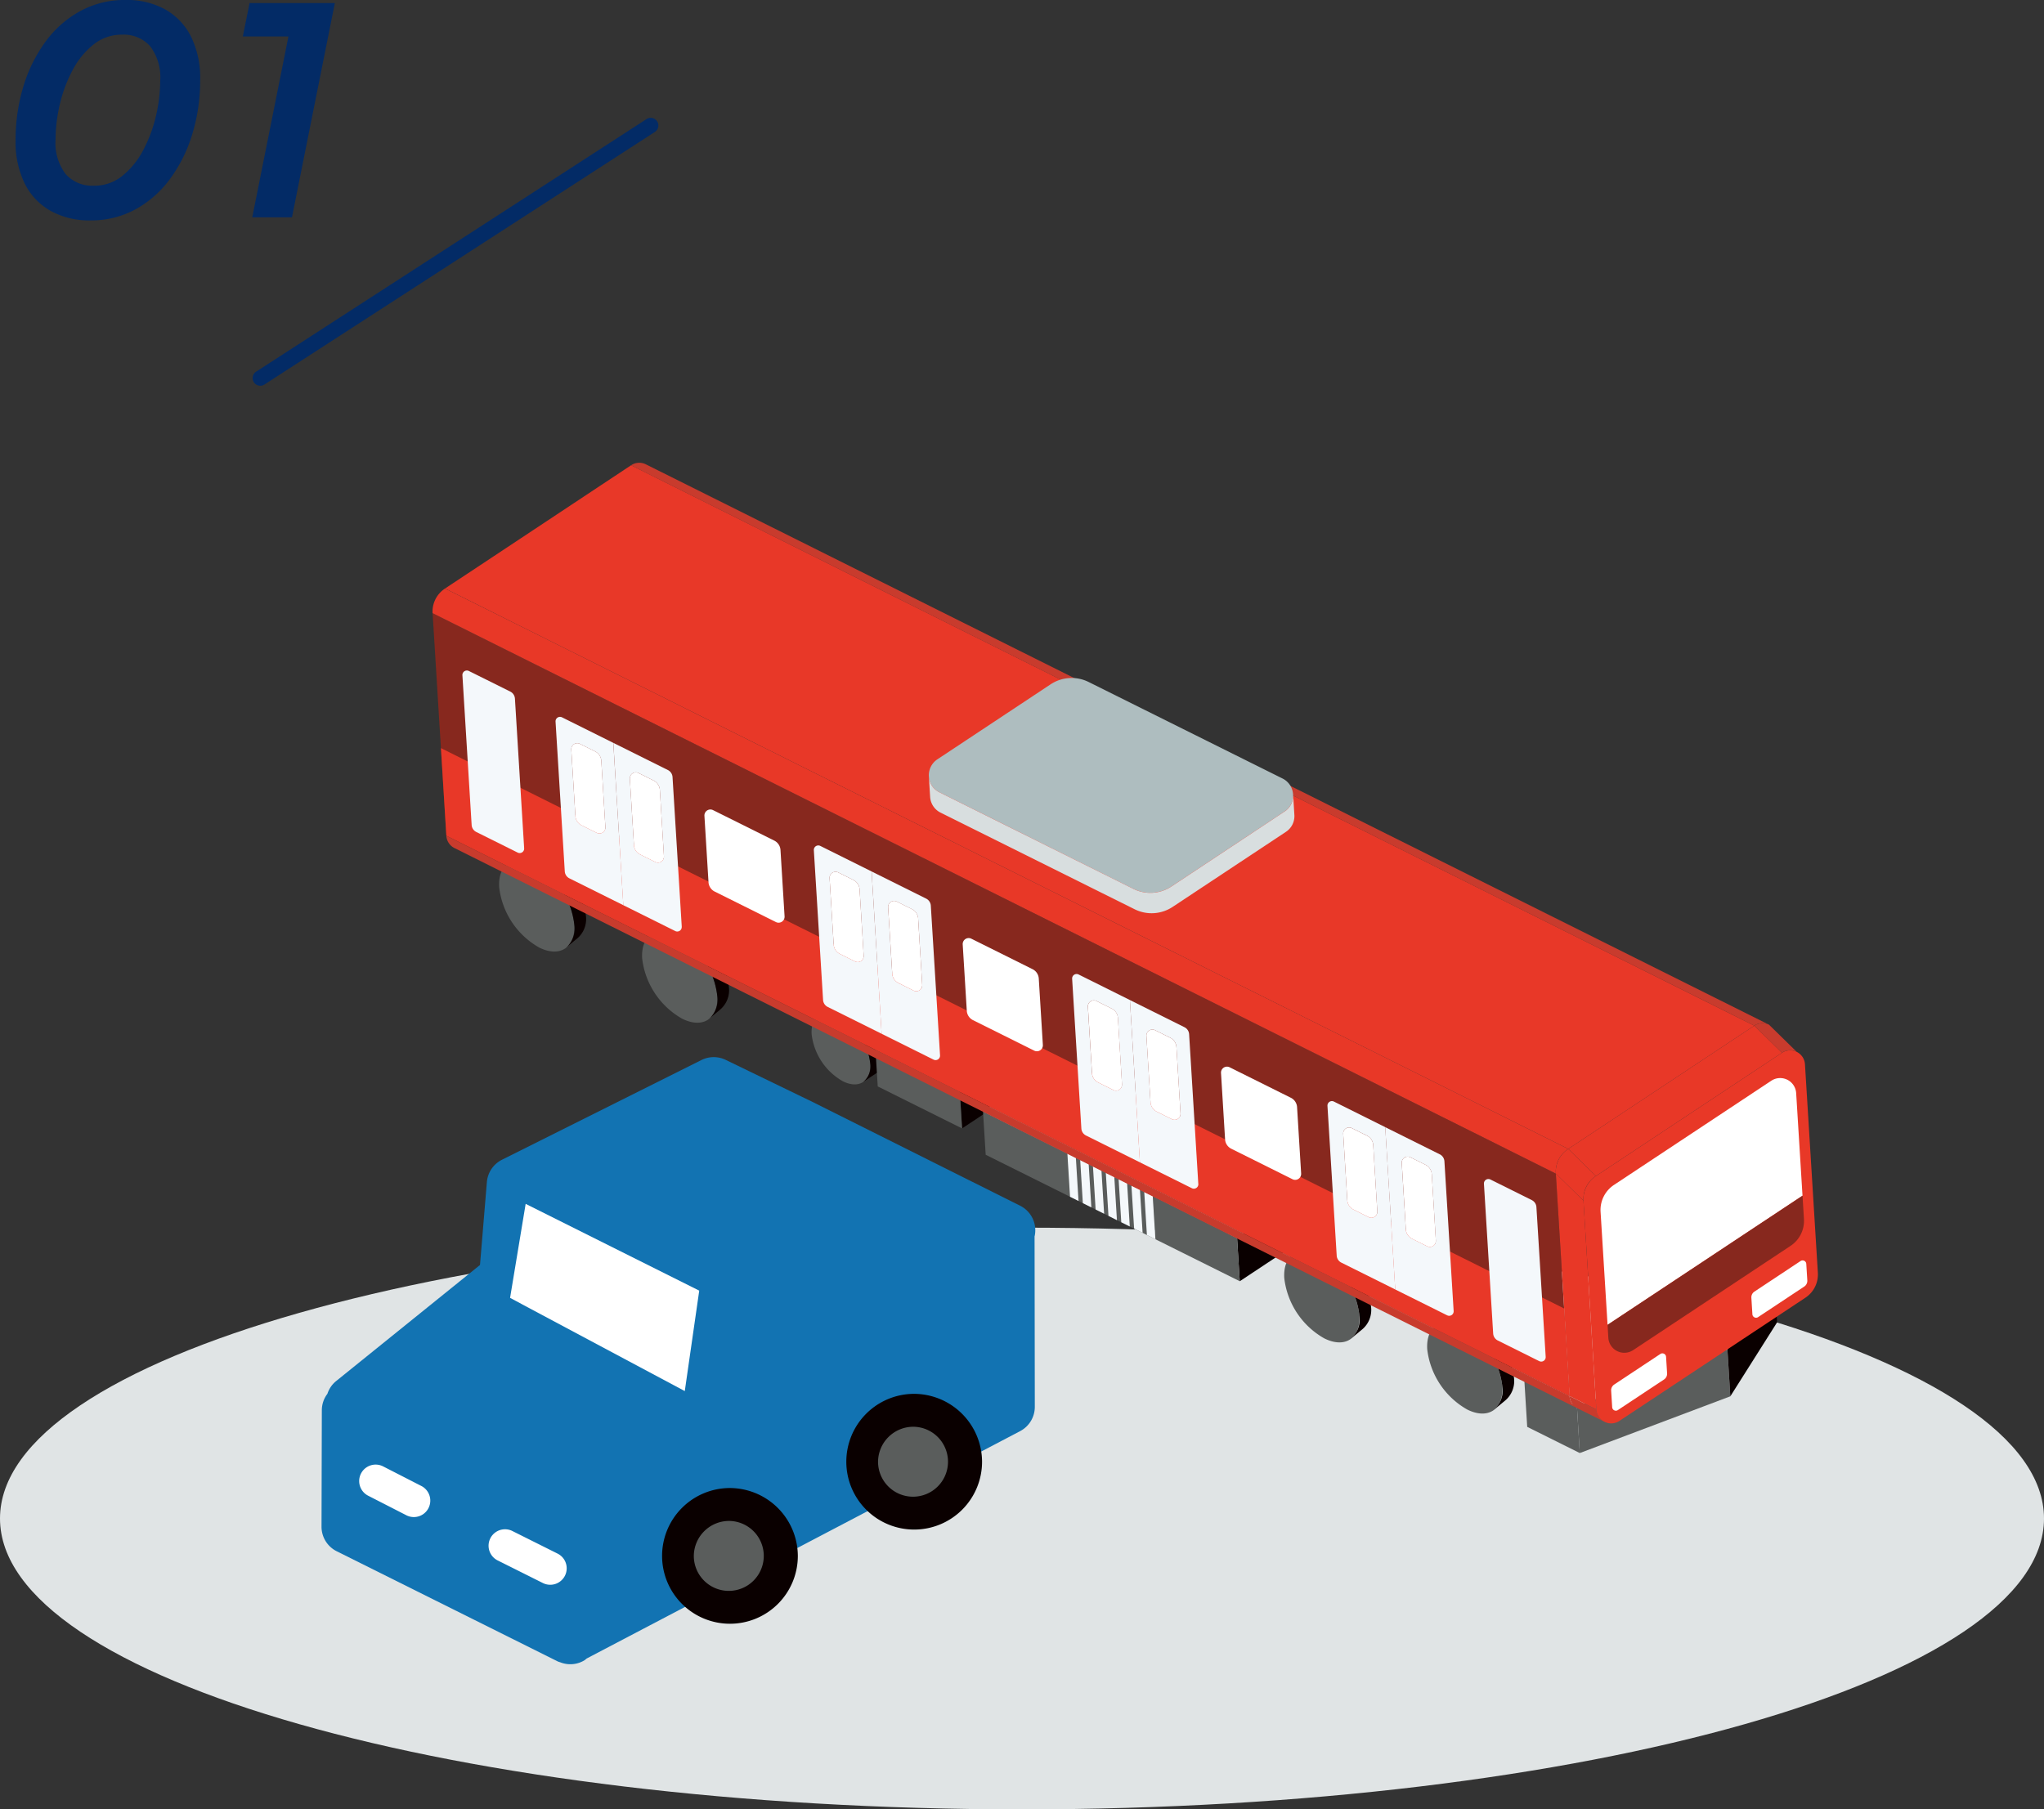 <svg xmlns="http://www.w3.org/2000/svg" xmlns:xlink="http://www.w3.org/1999/xlink" width="267" height="236.396" viewBox="0 0 267 236.396"><rect x="0" y="0" width="267" height="236.396" fill="#333333" stroke="none"/><defs><clipPath id="a"><rect width="180.964" height="129.378" fill="none"/></clipPath></defs><g transform="translate(13933 1014.396)"><path d="M133.5,0C207.23,0,267,17.013,267,38S207.23,76,133.5,76,0,58.987,0,38,59.77,0,133.5,0Z" transform="translate(-13933 -854)" fill="#e0e4e5"/><path d="M11.827.4A10.423,10.423,0,0,1,6.6-.852a8.364,8.364,0,0,1-3.38-3.583,12.279,12.279,0,0,1-1.183-5.606A23.95,23.95,0,0,1,3.047-17.08a19.275,19.275,0,0,1,2.9-5.872,13.825,13.825,0,0,1,4.541-4,12.143,12.143,0,0,1,5.9-1.447,10.342,10.342,0,0,1,5.215,1.245,8.4,8.4,0,0,1,3.362,3.566,12.272,12.272,0,0,1,1.183,5.626,23.956,23.956,0,0,1-1.015,7.039,19.266,19.266,0,0,1-2.9,5.872,13.889,13.889,0,0,1-4.524,4A12.042,12.042,0,0,1,11.827.4Zm.438-4.53A5.792,5.792,0,0,0,15.99-5.425,10.646,10.646,0,0,0,18.706-8.78a18.2,18.2,0,0,0,1.661-4.452,20.154,20.154,0,0,0,.559-4.591A6.707,6.707,0,0,0,19.6-22.372a4.621,4.621,0,0,0-3.65-1.494,5.862,5.862,0,0,0-3.742,1.292A10.538,10.538,0,0,0,9.477-19.22a18.178,18.178,0,0,0-1.661,4.453,20.165,20.165,0,0,0-.558,4.591A6.71,6.71,0,0,0,8.582-5.645,4.639,4.639,0,0,0,12.265-4.134ZM32.951,0l5.164-25.819,1.817,2.188H31.718L32.6-28h11.14l-5.6,28Z" transform="translate(-13933 -986)" fill="#032b66"/><g transform="translate(-13876.5 -953.932)"><path d="M132.614,117.236l6.869,3.421-.377-6.125-6.87-3.421Z" transform="translate(10.38 8.722)" fill="#5a5d5c"/><g transform="translate(0 0)"><g clip-path="url(#a)"><path d="M49.494,67.079a8.133,8.133,0,0,1,4.077,6.152c.138,2.346-1.464,3.394-3.577,2.341a8.132,8.132,0,0,1-4.077-6.152c-.138-2.346,1.465-3.394,3.577-2.341" transform="translate(3.604 5.233)" fill="#5a5d5c"/><path d="M63.818,68.757,52.567,76.212a2.587,2.587,0,0,0,.935-2.438,8.133,8.133,0,0,0-4.077-6.152,2.617,2.617,0,0,0-2.638-.1l11.252-7.456a2.618,2.618,0,0,1,2.637.1,8.131,8.131,0,0,1,4.076,6.152,2.588,2.588,0,0,1-.934,2.438" transform="translate(3.673 4.691)" fill="#0a0000"/><path d="M63.813,75.833l9.1-6.029.349,5.653-9.1,6.029Z" transform="translate(5.009 5.479)" fill="#0a0000"/><path d="M64.614,75.794,53.6,70.307l.349,5.653,11.018,5.486Z" transform="translate(4.207 5.519)" fill="#5a5d5c"/><path d="M73.713,70.2,62.694,64.717l-9.1,6.029,11.019,5.486Z" transform="translate(4.207 5.08)" fill="#d2dadc"/><path d="M12.657,48.668a10.424,10.424,0,0,1,5.225,7.885c.177,3.006-1.876,4.35-4.585,3a10.423,10.423,0,0,1-5.225-7.885c-.177-3.006,1.877-4.348,4.585-3" transform="translate(0.633 3.779)" fill="#5a5d5c"/><path d="M18.1,58.52,16.6,59.768a3.318,3.318,0,0,0,1.2-3.125,10.422,10.422,0,0,0-5.224-7.885,3.356,3.356,0,0,0-3.38-.128L10.7,47.381a3.357,3.357,0,0,1,3.379.129A10.422,10.422,0,0,1,19.3,55.4a3.318,3.318,0,0,1-1.2,3.125" transform="translate(0.721 3.688)" fill="#0a0000"/><path d="M29.973,57.289A10.428,10.428,0,0,1,35.2,65.174c.177,3.006-1.875,4.35-4.584,3a10.424,10.424,0,0,1-5.226-7.885c-.177-3.006,1.877-4.348,4.586-3" transform="translate(1.992 4.456)" fill="#5a5d5c"/><path d="M35.418,67.141l-1.507,1.248a3.318,3.318,0,0,0,1.2-3.125,10.422,10.422,0,0,0-5.224-7.885,3.356,3.356,0,0,0-3.38-.128L28.012,56a3.357,3.357,0,0,1,3.379.129,10.426,10.426,0,0,1,5.225,7.885,3.321,3.321,0,0,1-1.2,3.125" transform="translate(2.08 4.365)" fill="#0a0000"/><path d="M107.747,96.015a10.426,10.426,0,0,1,5.225,7.885c.177,3.006-1.876,4.35-4.585,3a10.423,10.423,0,0,1-5.225-7.885c-.177-3.006,1.877-4.349,4.585-3" transform="translate(8.097 7.496)" fill="#5a5d5c"/><path d="M113.194,105.868l-1.508,1.248a3.313,3.313,0,0,0,1.2-3.125,10.422,10.422,0,0,0-5.224-7.885,3.356,3.356,0,0,0-3.38-.128l1.508-1.249a3.359,3.359,0,0,1,3.38.129,10.422,10.422,0,0,1,5.224,7.885,3.323,3.323,0,0,1-1.2,3.125" transform="translate(8.185 7.405)" fill="#0a0000"/><path d="M125.062,104.636a10.424,10.424,0,0,1,5.225,7.885c.177,3.006-1.876,4.35-4.585,3a10.423,10.423,0,0,1-5.225-7.885c-.177-3.006,1.877-4.348,4.585-3" transform="translate(9.456 8.172)" fill="#5a5d5c"/><path d="M130.508,114.489,129,115.737a3.318,3.318,0,0,0,1.2-3.125,10.423,10.423,0,0,0-5.224-7.885,3.356,3.356,0,0,0-3.38-.128l1.508-1.249a3.357,3.357,0,0,1,3.379.129,10.422,10.422,0,0,1,5.224,7.885,3.318,3.318,0,0,1-1.2,3.125" transform="translate(9.545 8.081)" fill="#0a0000"/><path d="M138.605,114.822l19.663-7.41.377,6.125-19.663,7.41Z" transform="translate(10.88 8.431)" fill="#5a5d5c"/><path d="M156.837,108.115l6.111-9.668.377,6.125-6.111,9.668Z" transform="translate(12.311 7.728)" fill="#0a0000"/><path d="M76.891,84.11l9.1-6.029.349,5.653-9.1,6.029Z" transform="translate(6.036 6.129)" fill="#5a5d5c"/><path d="M77.693,84.071,66.674,78.585l.349,5.653,11.018,5.486Z" transform="translate(5.234 6.169)" fill="#5a5d5c"/><path d="M86.792,78.481,75.773,72.994l-9.1,6.029,11.019,5.486Z" transform="translate(5.234 5.73)" fill="#d2dadc"/><path d="M97.446,94.345l9.1-6.029.349,5.653L97.795,100Z" transform="translate(7.649 6.932)" fill="#0a0000"/><path d="M98.248,94.306,87.229,88.819l.349,5.653L98.6,99.959Z" transform="translate(6.847 6.972)" fill="#5a5d5c"/><path d="M88.041,89.223,76.892,83.671l.348,5.655L88.39,94.877Z" transform="translate(6.036 6.568)" fill="#5a5d5c"/><path d="M78,84.224l-1.11-.552.348,5.653,1.11.552Z" transform="translate(6.036 6.568)" fill="#f4f8fb"/><path d="M79.553,85l-1.11-.552.348,5.653,1.11.552Z" transform="translate(6.157 6.628)" fill="#f4f8fb"/><path d="M81.1,85.769l-1.11-.552.348,5.653,1.11.552Z" transform="translate(6.279 6.689)" fill="#f4f8fb"/><path d="M82.656,86.542l-1.11-.552.348,5.653L83,92.2Z" transform="translate(6.401 6.75)" fill="#f4f8fb"/><path d="M84.207,87.314l-1.11-.552.348,5.653,1.11.552Z" transform="translate(6.523 6.81)" fill="#f4f8fb"/><path d="M85.759,88.087l-1.11-.552L85,93.188l1.11.552Z" transform="translate(6.645 6.871)" fill="#f4f8fb"/><path d="M87.311,88.859l-1.11-.552.348,5.653,1.11.552Z" transform="translate(6.766 6.932)" fill="#f4f8fb"/><path d="M107.347,88.715,96.328,83.229l-9.1,6.029,11.019,5.486Z" transform="translate(6.847 6.533)" fill="#d2dadc"/><path d="M97.14,83.633,85.99,78.081l-9.1,6.03,11.151,5.551Z" transform="translate(6.036 6.129)" fill="#d2dadc"/><path d="M170.767,73.539,24.046.325A1.923,1.923,0,0,1,25.977.2L172.7,73.418a1.924,1.924,0,0,0-1.934.122" transform="translate(1.887 0)" fill="#c83b2d"/><path d="M146.731,91.434.01,18.219,1.8,47.3l146.72,73.214Z" transform="translate(0.001 1.43)" fill="#87281e"/><path d="M147.739,107.781,1.019,34.566l.706,11.445,146.721,73.215Z" transform="translate(0.08 2.713)" fill="#e83828"/><path d="M148.394,118.393a1.922,1.922,0,0,0,1.085,1.624L2.755,46.8a1.915,1.915,0,0,1-1.082-1.622Z" transform="translate(0.131 3.546)" fill="#c83b2d"/><path d="M146.731,91.668.006,18.451a3.583,3.583,0,0,1,1.629-3.22L148.356,88.446a3.541,3.541,0,0,0-1.624,3.223" transform="translate(0 1.196)" fill="#e83827"/><path d="M1.517,16.4,148.237,89.618l24.3-16.1L25.815.3Z" transform="translate(0.119 0.024)" fill="#e83828"/><path d="M9.874,27.918,4.462,25.224a.584.584,0,0,0-.843.559L4.825,45.347a1.1,1.1,0,0,0,.606.913l5.411,2.694a.584.584,0,0,0,.843-.559L10.479,28.831a1.1,1.1,0,0,0-.605-.913" transform="translate(0.284 1.975)" fill="#f4f8fb"/><path d="M133.6,89.521l-5.412-2.694a.584.584,0,0,0-.843.559l1.206,19.565a1.1,1.1,0,0,0,.606.913l5.411,2.694a.584.584,0,0,0,.843-.559L134.2,90.434a1.094,1.094,0,0,0-.605-.913" transform="translate(9.996 6.811)" fill="#f4f8fb"/><path d="M20.877,36.513l.534,8.674a.782.782,0,0,1-1.128.747L18.3,44.947a1.465,1.465,0,0,1-.809-1.221l-.534-8.674a.781.781,0,0,1,1.128-.746l1.983.988a1.464,1.464,0,0,1,.809,1.22M15.743,30.84a.584.584,0,0,0-.843.559l1.206,19.566a1.094,1.094,0,0,0,.605.912l7.044,3.507L22.446,34.177Z" transform="translate(1.169 2.416)" fill="#f4f8fb"/><path d="M27.975,40.074l.534,8.674a.78.78,0,0,1-1.127.747L25.4,48.508a1.464,1.464,0,0,1-.809-1.22l-.534-8.674a.781.781,0,0,1,1.127-.747l1.984.988a1.46,1.46,0,0,1,.808,1.22m2.861,17.884L29.631,38.393a1.1,1.1,0,0,0-.605-.913L21.9,33.93,23.2,55.136l6.789,3.38a.584.584,0,0,0,.843-.559" transform="translate(1.719 2.663)" fill="#f4f8fb"/><path d="M42.867,47.287l.534,8.674a.781.781,0,0,1-1.127.747l-8-3.985a1.464,1.464,0,0,1-.809-1.22l-.534-8.674a.781.781,0,0,1,1.127-.747l8,3.984a1.467,1.467,0,0,1,.809,1.221" transform="translate(2.585 3.297)" fill="#fff"/><path d="M52.161,52.09l.534,8.674a.782.782,0,0,1-1.128.747l-1.983-.988a1.465,1.465,0,0,1-.809-1.221l-.534-8.674a.781.781,0,0,1,1.128-.746l1.983.988a1.464,1.464,0,0,1,.809,1.22m-5.134-5.674a.584.584,0,0,0-.843.559L47.39,66.541a1.092,1.092,0,0,0,.605.912l7.044,3.507L53.73,49.754Z" transform="translate(3.625 3.639)" fill="#f4f8fb"/><path d="M59.259,55.651l.534,8.674a.78.78,0,0,1-1.127.747l-1.983-.988a1.464,1.464,0,0,1-.809-1.22l-.534-8.674a.781.781,0,0,1,1.127-.747l1.984.988a1.46,1.46,0,0,1,.808,1.22m2.861,17.884L60.915,53.97a1.1,1.1,0,0,0-.605-.913l-7.129-3.549,1.307,21.206,6.789,3.38a.584.584,0,0,0,.843-.559" transform="translate(4.174 3.886)" fill="#f4f8fb"/><path d="M74.151,62.864l.534,8.674a.781.781,0,0,1-1.127.747l-8-3.985a1.464,1.464,0,0,1-.809-1.22l-.534-8.674a.781.781,0,0,1,1.127-.747l8,3.984a1.467,1.467,0,0,1,.809,1.221" transform="translate(5.04 4.519)" fill="#fff"/><path d="M83.445,67.667l.534,8.674a.782.782,0,0,1-1.128.747L80.868,76.1a1.465,1.465,0,0,1-.809-1.221l-.534-8.674a.781.781,0,0,1,1.128-.746l1.983.988a1.464,1.464,0,0,1,.809,1.22m-5.134-5.674a.584.584,0,0,0-.843.559l1.206,19.566a1.094,1.094,0,0,0,.605.912l7.044,3.507L85.014,65.331Z" transform="translate(6.081 4.861)" fill="#f4f8fb"/><path d="M90.543,71.228l.534,8.674a.78.78,0,0,1-1.127.747l-1.983-.988a1.464,1.464,0,0,1-.809-1.22l-.534-8.674a.781.781,0,0,1,1.127-.747l1.984.988a1.46,1.46,0,0,1,.808,1.22M93.4,89.112,92.2,69.547a1.1,1.1,0,0,0-.605-.913l-7.129-3.549L85.772,86.29l6.789,3.38a.584.584,0,0,0,.843-.559" transform="translate(6.63 5.109)" fill="#f4f8fb"/><path d="M114.37,83.065l.534,8.674a.782.782,0,0,1-1.128.747l-1.983-.988a1.465,1.465,0,0,1-.809-1.221L110.45,81.6a.781.781,0,0,1,1.128-.746l1.983.988a1.464,1.464,0,0,1,.809,1.22m-5.134-5.674a.584.584,0,0,0-.843.559L109.6,97.516a1.094,1.094,0,0,0,.605.912l7.044,3.507-1.308-21.206Z" transform="translate(8.508 6.07)" fill="#f4f8fb"/><path d="M121.468,86.626,122,95.3a.78.78,0,0,1-1.127.747l-1.983-.988a1.464,1.464,0,0,1-.809-1.22l-.534-8.674a.781.781,0,0,1,1.127-.747l1.984.988a1.46,1.46,0,0,1,.808,1.22m2.861,17.884-1.206-19.565a1.1,1.1,0,0,0-.605-.913l-7.129-3.549,1.307,21.206,6.789,3.38a.584.584,0,0,0,.843-.559" transform="translate(9.058 6.317)" fill="#f4f8fb"/><path d="M105.435,78.441l.533,8.674a.781.781,0,0,1-1.127.747l-8-3.985a1.462,1.462,0,0,1-.809-1.22L95.5,73.983a.781.781,0,0,1,1.127-.747l8,3.985a1.466,1.466,0,0,1,.809,1.22" transform="translate(7.496 5.742)" fill="#fff"/><path d="M163.7,71.754l-3.612-3.543a1.921,1.921,0,0,1,1.929-.123l3.616,3.544a1.924,1.924,0,0,0-1.934.122" transform="translate(12.566 5.329)" fill="#c83b2d"/><path d="M139.664,89.647,136.052,86.1l1.794,29.076,3.5,1.74Z" transform="translate(10.679 6.759)" fill="#e83827"/><path d="M141.217,114.8a1.922,1.922,0,0,0,1.085,1.624l-3.506-1.742a1.917,1.917,0,0,1-1.08-1.622Z" transform="translate(10.81 8.875)" fill="#c83b2d"/><path d="M139.666,89.882l-3.617-3.545a3.58,3.58,0,0,1,1.63-3.22l3.612,3.543a3.537,3.537,0,0,0-1.624,3.223" transform="translate(10.679 6.524)" fill="#e83827"/><path d="M137.558,84.289l3.612,3.543,24.3-16.1-3.612-3.542Z" transform="translate(10.798 5.352)" fill="#e83827"/><path d="M141.024,87.6l24.3-16.1a1.941,1.941,0,0,1,3.01,1.5l1.684,27.235a3.642,3.642,0,0,1-1.623,3.259l-24.3,16.1a1.942,1.942,0,0,1-3.01-1.5L139.4,90.857a3.638,3.638,0,0,1,1.622-3.258" transform="translate(10.942 5.587)" fill="#e83827"/><path d="M167.022,76.5a2.093,2.093,0,0,0-3.244-1.616L143.221,88.5a3.923,3.923,0,0,0-1.748,3.512l.913,14.765,25.465-16.874Z" transform="translate(11.104 5.85)" fill="#fff"/><path d="M145.668,108.961l20.557-13.622a3.922,3.922,0,0,0,1.748-3.512l-.189-3.041L142.319,105.66l.1,1.686a2.092,2.092,0,0,0,3.244,1.616" transform="translate(11.171 6.969)" fill="#87281e"/><path d="M143.154,111.96l6.027-3.994a.481.481,0,0,1,.746.372l.134,2.155a.9.9,0,0,1-.4.808l-6.027,3.994a.481.481,0,0,1-.746-.372l-.134-2.155a.9.9,0,0,1,.4-.808" transform="translate(11.205 8.468)" fill="#fff"/><path d="M160.137,100.7l6.027-3.994a.481.481,0,0,1,.746.372l.134,2.155a.9.9,0,0,1-.4.808l-6.027,3.994a.481.481,0,0,1-.746-.372l-.134-2.155a.9.9,0,0,1,.4-.808" transform="translate(12.538 7.585)" fill="#fff"/><path d="M86.825,53.618,61.489,41a2.489,2.489,0,0,1-.265-4.3l14.792-9.8a4.98,4.98,0,0,1,4.97-.307L106.32,39.206a2.489,2.489,0,0,1,.265,4.3l-14.79,9.8a4.98,4.98,0,0,1-4.97.306" transform="translate(4.718 2.046)" fill="#aebdbf"/><path d="M61.489,40.068,86.825,52.683a4.978,4.978,0,0,0,4.969-.306l14.792-9.8a2.464,2.464,0,0,0,1.109-2.237l.165,2.674a2.464,2.464,0,0,1-1.11,2.227l-14.792,9.8a4.978,4.978,0,0,1-4.969.306L61.653,42.73a2.468,2.468,0,0,1-1.375-2.073l-.164-2.674a2.464,2.464,0,0,0,1.375,2.084" transform="translate(4.719 2.982)" fill="#d8dedf"/><path d="M20.727,36.263l.534,8.674a.781.781,0,0,1-1.127.747L18.15,44.7a1.462,1.462,0,0,1-.808-1.221L16.808,34.8a.78.78,0,0,1,1.127-.746l1.983.987a1.467,1.467,0,0,1,.809,1.221" transform="translate(1.319 2.667)" fill="#fff"/><path d="M27.819,39.795l.534,8.674a.781.781,0,0,1-1.127.747l-1.984-.988a1.462,1.462,0,0,1-.808-1.221L23.9,38.333a.78.78,0,0,1,1.127-.746l1.983.987a1.467,1.467,0,0,1,.809,1.221" transform="translate(1.876 2.944)" fill="#fff"/><path d="M52.011,51.84l.534,8.674a.781.781,0,0,1-1.127.747l-1.984-.988a1.464,1.464,0,0,1-.808-1.221l-.534-8.674a.78.78,0,0,1,1.127-.746l1.983.988a1.464,1.464,0,0,1,.809,1.22" transform="translate(3.775 3.889)" fill="#fff"/><path d="M59.1,55.371l.534,8.674a.781.781,0,0,1-1.127.747L56.526,63.8a1.464,1.464,0,0,1-.808-1.221l-.534-8.674a.78.78,0,0,1,1.127-.746l1.983.987a1.467,1.467,0,0,1,.809,1.221" transform="translate(4.332 4.166)" fill="#fff"/><path d="M83.3,67.417l.534,8.674a.781.781,0,0,1-1.127.747l-1.984-.988a1.462,1.462,0,0,1-.808-1.221l-.534-8.674a.78.78,0,0,1,1.127-.746l1.983.987a1.467,1.467,0,0,1,.809,1.221" transform="translate(6.231 5.112)" fill="#fff"/><path d="M90.387,70.948l.533,8.674a.781.781,0,0,1-1.127.747l-1.984-.988A1.461,1.461,0,0,1,87,78.161l-.535-8.674a.78.78,0,0,1,1.127-.746l1.984.988a1.468,1.468,0,0,1,.809,1.22" transform="translate(6.787 5.389)" fill="#fff"/><path d="M114.22,82.815l.534,8.674a.781.781,0,0,1-1.127.747l-1.984-.988a1.462,1.462,0,0,1-.808-1.221l-.534-8.674a.78.78,0,0,1,1.127-.746l1.983.988a1.464,1.464,0,0,1,.809,1.22" transform="translate(8.658 6.321)" fill="#fff"/><path d="M121.312,86.347l.534,8.674a.781.781,0,0,1-1.127.747l-1.984-.988a1.464,1.464,0,0,1-.808-1.221l-.534-8.674a.78.78,0,0,1,1.127-.746l1.983.987a1.467,1.467,0,0,1,.809,1.221" transform="translate(9.215 6.598)" fill="#fff"/></g></g></g><g transform="translate(-14393 -2693)"><path d="M.04,46.094a3.555,3.555,0,0,1,.729-2.108,3.543,3.543,0,0,1,1.124-1.652L20.7,27.155l.9-10.839a3.592,3.592,0,0,1,1.968-2.908L49.628.378A3.584,3.584,0,0,1,52.792.357l11.43,5.537L91.257,19.414a3.583,3.583,0,0,1,1.9,3.958c0,.015-.013.025-.015.038l.031,22.279a3.577,3.577,0,0,1-1.92,3.175L34.624,78.576a3.422,3.422,0,0,1-.272.224,3.561,3.561,0,0,1-2.9.361c-.081-.023-.161-.056-.242-.084-.113-.044-.23-.065-.338-.117L1.984,64.558A3.579,3.579,0,0,1,0,61.344Z" transform="translate(502 1816.72)" fill="#1273b2" fill-rule="evenodd"/><path d="M29.047,27.981A6.717,6.717,0,1,1,22.254,34.7a6.758,6.758,0,0,1,6.793-6.715" transform="translate(526.229 1847.186)" fill="#5a5d5c" fill-rule="evenodd"/><path d="M30.167,26.952a8.866,8.866,0,1,0,8.942,8.867,8.908,8.908,0,0,0-8.942-8.867m0,4.3a4.569,4.569,0,1,1-4.645,4.568,4.61,4.61,0,0,1,4.645-4.568" transform="translate(525.109 1846.065)" fill="#0a0000" fill-rule="evenodd"/><path d="M40.568,22.09a6.717,6.717,0,1,1-6.793,6.715,6.757,6.757,0,0,1,6.793-6.715" transform="translate(538.773 1840.771)" fill="#5a5d5c" fill-rule="evenodd"/><path d="M41.688,21.061a8.866,8.866,0,1,0,8.942,8.867,8.908,8.908,0,0,0-8.942-8.867m0,4.3a4.569,4.569,0,1,1-4.645,4.568,4.61,4.61,0,0,1,4.645-4.568" transform="translate(537.653 1839.651)" fill="#0a0000" fill-rule="evenodd"/><path d="M34.613,33.639,11.791,21.461,13.827,9.177,36.5,20.515Z" transform="translate(514.838 1826.712)" fill="#fff" fill-rule="evenodd"/><path d="M3.508,29.541l5.024,2.573a2.149,2.149,0,0,0,1.961-3.825L5.467,25.714a2.15,2.15,0,0,0-1.959,3.827" transform="translate(504.546 1844.46)" fill="#fff" fill-rule="evenodd"/><path d="M11.613,33.592l5.928,2.964a2.149,2.149,0,1,0,1.924-3.843l-5.93-2.964a2.149,2.149,0,0,0-1.922,3.843" transform="translate(513.351 1848.862)" fill="#fff" fill-rule="evenodd"/></g><path d="M0,34a1,1,0,0,1-.841-.457,1,1,0,0,1,.3-1.383l51-33a1,1,0,0,1,1.383.3,1,1,0,0,1-.3,1.383l-51,33A1,1,0,0,1,0,34Z" transform="translate(-13899 -998)" fill="#032b66"/></g></svg>